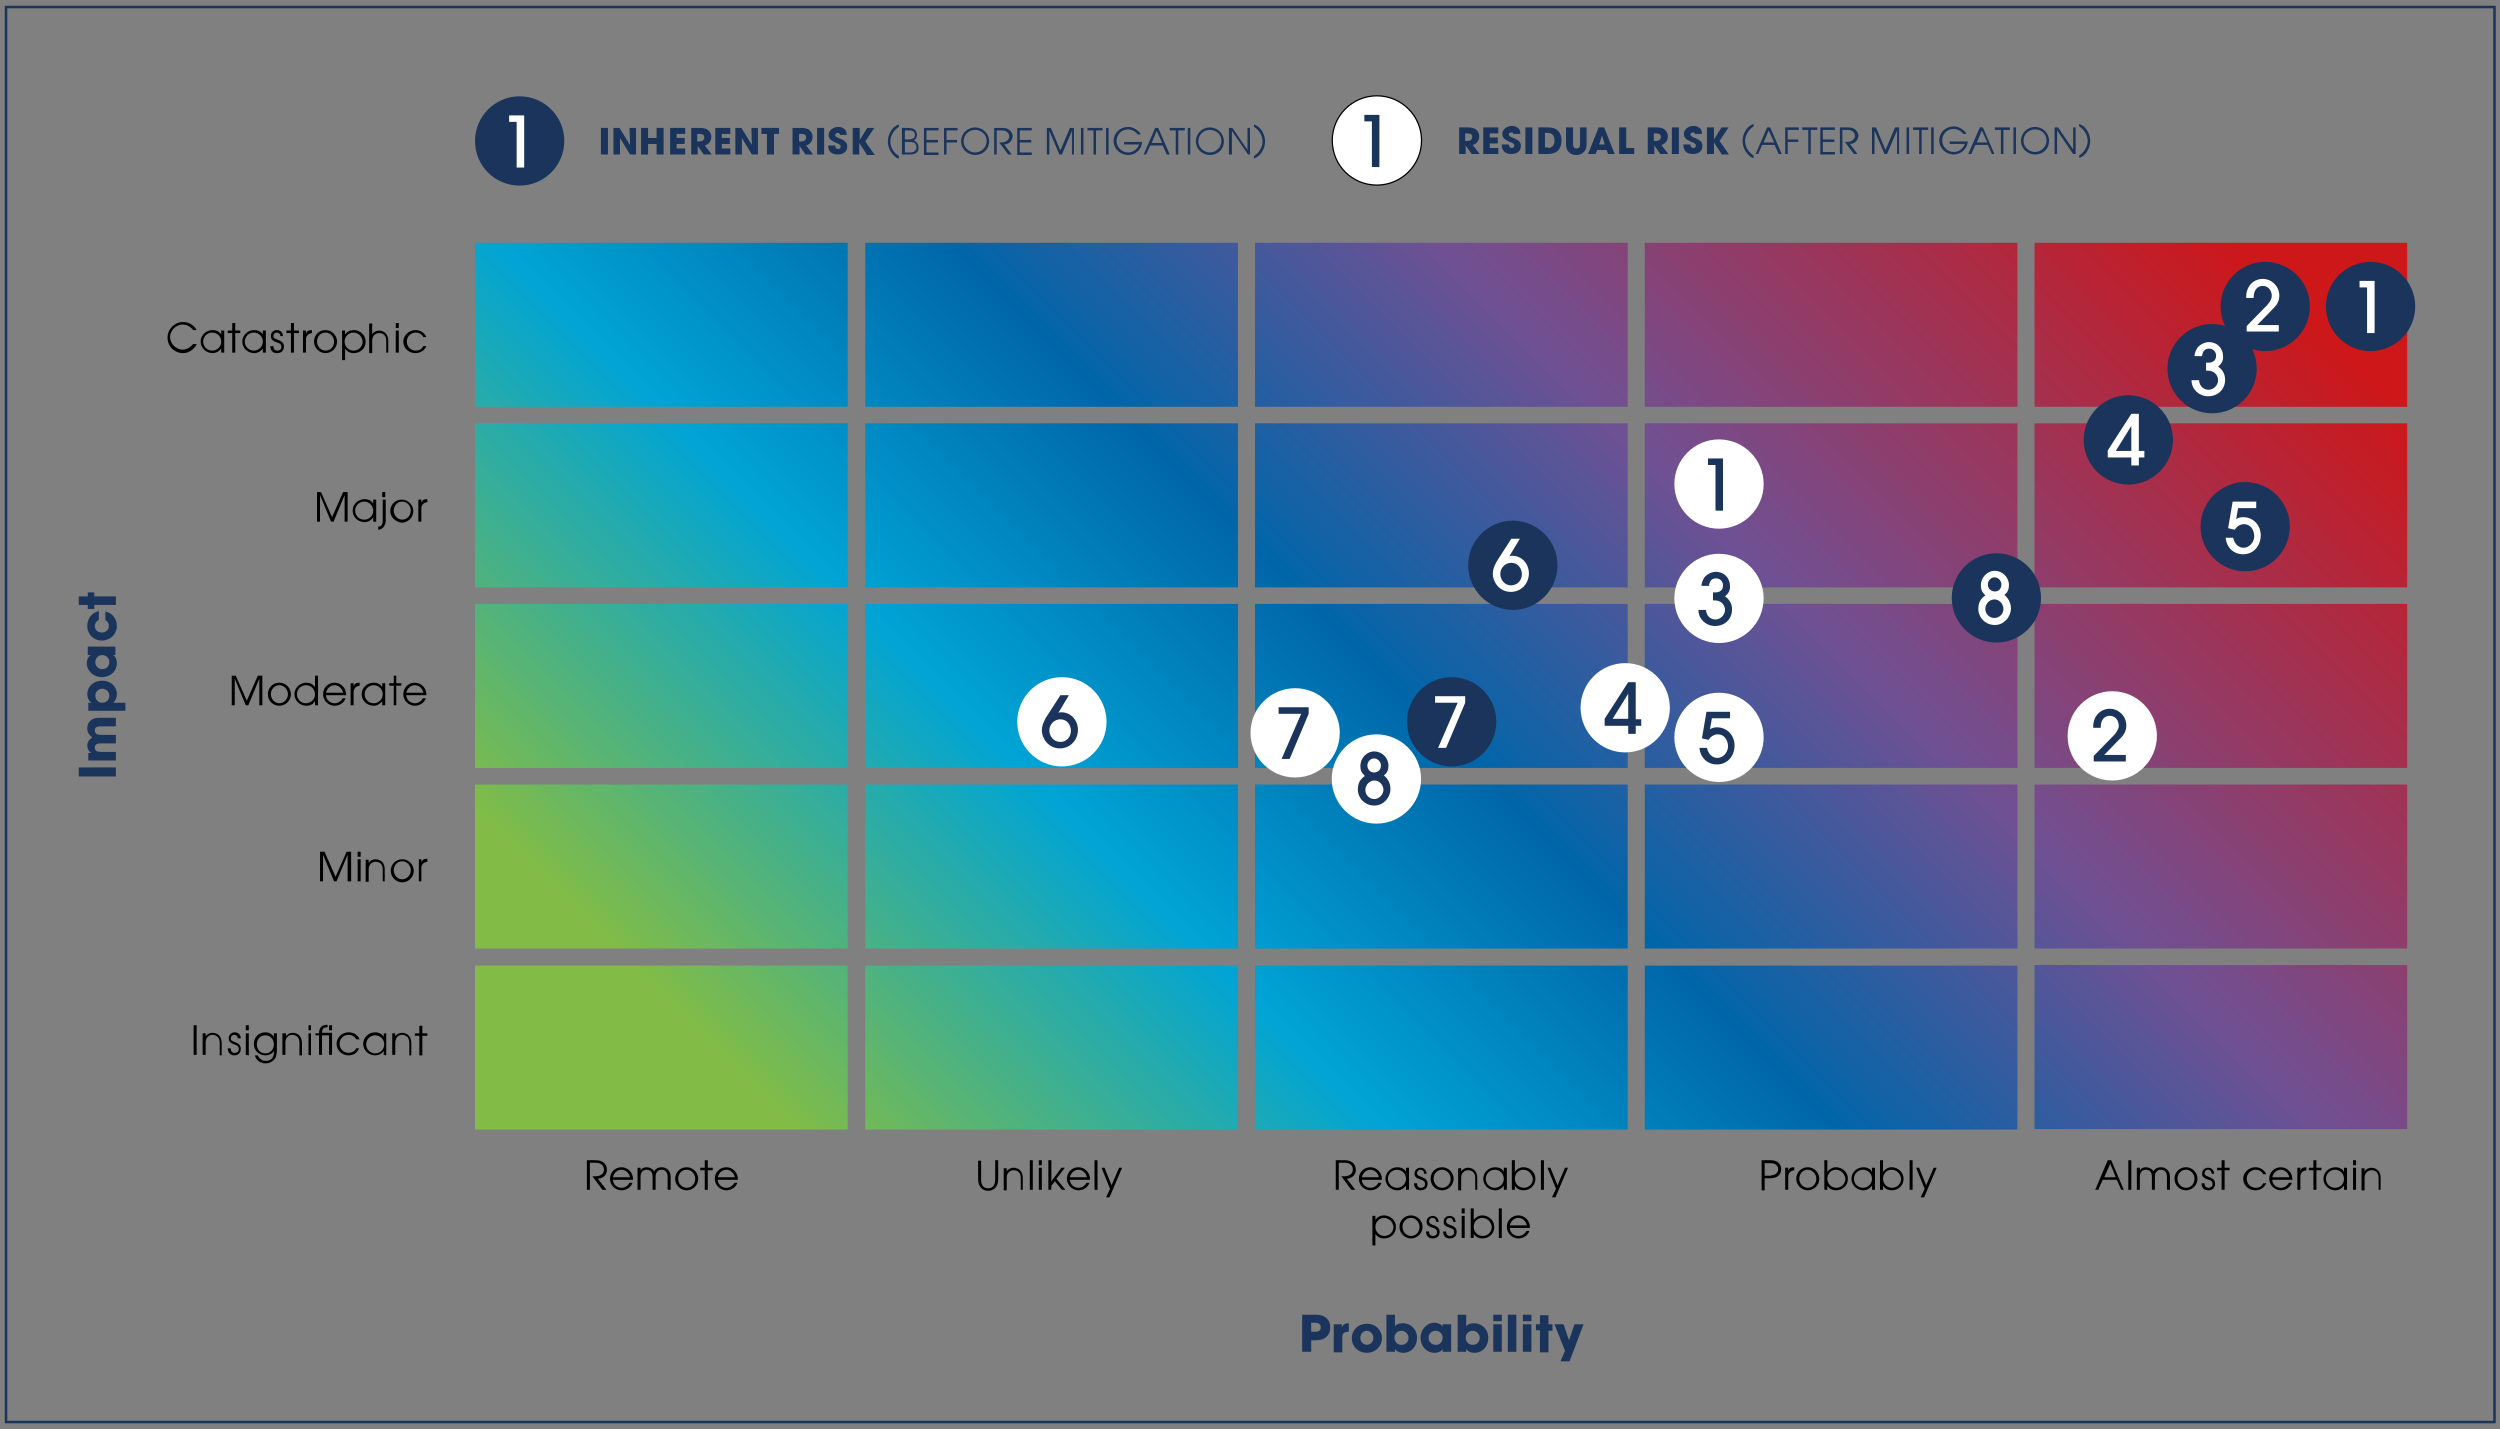 <?xml version="1.0" encoding="utf-8"?>
<!-- Generator: Adobe Illustrator 27.0.0, SVG Export Plug-In . SVG Version: 6.00 Build 0)  -->
<svg version="1.1" id="Layer_1" xmlns="http://www.w3.org/2000/svg" xmlns:xlink="http://www.w3.org/1999/xlink" x="0px" y="0px"
	 viewBox="0 0 498.4 284.9" style="enable-background:new 0 0 498.4 284.9;" xml:space="preserve">
<rect x="0" y="0" width="498.4" height="284.9" fill="#808080" stroke="none"/>
<style type="text/css">
	.st0{fill:none;stroke:#1A345B;stroke-width:0.5;}
	
		.st1{clip-path:url(#SVGID_00000142874888289329110330000006827784038856253069_);fill:url(#SVGID_00000128446790264963363740000015926543173730188684_);}
	.st2{enable-background:new    ;}
	.st3{fill:#1A345B;}
	.st4{clip-path:url(#SVGID_00000129188351696384231450000004657645297491547307_);fill:#FFFFFF;}
	.st5{clip-path:url(#SVGID_00000067922650798466884800000000845195813356378018_);fill:#FFFFFF;}
	.st6{clip-path:url(#SVGID_00000034800519093668366480000007744231420837140141_);fill:#FFFFFF;}
	.st7{clip-path:url(#SVGID_00000001639710978636352500000003836045472129558453_);fill:#FFFFFF;}
	.st8{clip-path:url(#SVGID_00000172438809916236123750000000265257879684252552_);fill:#FFFFFF;}
	.st9{clip-path:url(#SVGID_00000022530491352811719610000005272867669453996178_);fill:#FFFFFF;}
	.st10{clip-path:url(#SVGID_00000170240981947302329900000013820811407953819553_);fill:#FFFFFF;}
	.st11{clip-path:url(#SVGID_00000172400404368440013920000016780216968383800239_);fill:#FFFFFF;}
	.st12{clip-path:url(#SVGID_00000064325348165985744250000007808522851850086556_);fill:#1A345B;}
	.st13{fill:#FFFFFF;}
	.st14{clip-path:url(#SVGID_00000016073545241220781030000009436684559107888260_);fill:#1A345B;}
	.st15{clip-path:url(#SVGID_00000128485729504870417390000006901589953132770748_);fill:#1A345B;}
	.st16{clip-path:url(#SVGID_00000172401850774942287910000007058490592383763381_);fill:#1A345B;}
	.st17{clip-path:url(#SVGID_00000141419695549591575110000006478510664283260553_);fill:#1A345B;}
	.st18{clip-path:url(#SVGID_00000111885830079835215920000007066989202326291106_);fill:#1A345B;}
	.st19{clip-path:url(#SVGID_00000182528340566933627560000016489191164652591774_);fill:#1A345B;}
	.st20{clip-path:url(#SVGID_00000046310529993782255130000001477829905683067306_);fill:#1A345B;}
	.st21{clip-path:url(#SVGID_00000075150993702142176860000013800615447642595774_);fill:#FFFFFF;}
	.st22{clip-path:url(#SVGID_00000068640967978229051120000003400891759881147313_);fill:none;stroke:#000000;stroke-width:0.25;}
	.st23{clip-path:url(#SVGID_00000132065568675649569790000014592883793130790810_);fill:#1A345B;}
</style>
<rect x="1.2" y="1.4" class="st0" width="496.1" height="282.1"/>
<g>
	<g>
		<defs>
			<path id="SVGID_1_" d="M94.7,81.1H169V48.4H94.7V81.1z M94.7,117.1H169V84.4H94.7V117.1z M94.7,153.1H169v-32.7H94.7V153.1z
				 M94.7,189.1H169v-32.7H94.7V189.1z M94.7,225.2H169v-32.7H94.7V225.2z M172.5,81.1h74.3V48.4h-74.3V81.1z M172.5,117.1h74.3
				V84.4h-74.3V117.1z M172.5,153.1h74.3v-32.7h-74.3V153.1z M172.5,189.1h74.3v-32.7h-74.3V189.1z M172.5,225.2h74.3v-32.7h-74.3
				V225.2z M250.2,81.1h74.3V48.4h-74.3V81.1z M250.2,117.1h74.3V84.4h-74.3V117.1z M250.2,153.1h74.3v-32.7h-74.3V153.1z
				 M250.2,189.1h74.3v-32.7h-74.3V189.1z M250.2,225.2h74.3v-32.7h-74.3V225.2z M327.9,81.1h74.3V48.4h-74.3L327.9,81.1L327.9,81.1
				z M327.9,117.1h74.3V84.4h-74.3L327.9,117.1L327.9,117.1z M327.9,153.1h74.3v-32.7h-74.3L327.9,153.1L327.9,153.1z M327.9,189.1
				h74.3v-32.7h-74.3L327.9,189.1L327.9,189.1z M327.9,225.2h74.3v-32.7h-74.3L327.9,225.2L327.9,225.2z M405.6,81.1h74.3V48.4
				h-74.3L405.6,81.1L405.6,81.1z M405.6,117.1h74.3V84.4h-74.3L405.6,117.1L405.6,117.1z M405.6,153.1h74.3v-32.7h-74.3
				L405.6,153.1L405.6,153.1z M405.6,189.1h74.3v-32.7h-74.3L405.6,189.1L405.6,189.1z M479.9,192.4h-74.3v32.7h74.3L479.9,192.4
				L479.9,192.4z"/>
		</defs>
		<clipPath id="SVGID_00000044873869265285634350000000435315672957298877_">
			<use xlink:href="#SVGID_1_"  style="overflow:visible;"/>
		</clipPath>
		
			<linearGradient id="SVGID_00000003076463952124579390000016885872110489653174_" gradientUnits="userSpaceOnUse" x1="-395.654" y1="195.309" x2="-394.654" y2="195.309" gradientTransform="matrix(281.041 -281.041 281.041 281.041 56452.086 -165807.688)">
			<stop  offset="0" style="stop-color:#82BC46"/>
			<stop  offset="0.118" style="stop-color:#82BC46"/>
			<stop  offset="0.327" style="stop-color:#00A4D5"/>
			<stop  offset="0.485" style="stop-color:#0066A9"/>
			<stop  offset="0.657" style="stop-color:#705093"/>
			<stop  offset="0.936" style="stop-color:#CD1719"/>
			<stop  offset="1" style="stop-color:#CD1719"/>
		</linearGradient>
		
			<polygon style="clip-path:url(#SVGID_00000044873869265285634350000000435315672957298877_);fill:url(#SVGID_00000003076463952124579390000016885872110489653174_);" points="
			6.3,136.8 287.3,-144.2 568.3,136.8 287.3,417.7 		"/>
	</g>
</g>
<g class="st2">
	<path class="st3" d="M23.1,154.8h-7.4V153h7.4V154.8z"/>
	<path class="st3" d="M23.1,144.8h-3c-0.9,0-1.2,0.3-1.2,0.8c0,0.6,0.4,0.9,1.1,0.9h3.1v1.7h-3.1c-0.7,0-1.1,0.3-1.1,0.8
		c0,0.7,0.4,0.9,1.2,0.9h3v1.7h-5.5v-1.5h0.6v0c-0.5-0.3-0.8-0.8-0.8-1.5c0-0.7,0.4-1.2,1-1.6c-0.6-0.4-1-1-1-1.8
		c0-1.2,0.8-2.1,2.3-2.1h3.4V144.8z"/>
</g>
<g class="st2">
	<path class="st3" d="M25,141.7h-7.4v-1.6h0.6v0c-0.5-0.4-0.8-1-0.8-1.7c0-1.6,1.3-2.7,3-2.7c1.6,0,2.9,1.1,2.9,2.7
		c0,0.6-0.2,1.2-0.7,1.7H25V141.7z M20.4,137.3c-0.8,0-1.4,0.6-1.4,1.4c0,0.8,0.6,1.4,1.4,1.4c0.8,0,1.4-0.6,1.4-1.4
		S21.1,137.3,20.4,137.3z"/>
	<path class="st3" d="M23.1,130.6h-0.6v0c0.5,0.2,0.8,0.9,0.8,1.6c0,1.6-1.3,2.8-3,2.8c-1.6,0-3-1.2-3-2.8c0-0.7,0.3-1.3,0.8-1.6v0
		h-0.6v-1.7h5.5V130.6z M20.4,130.6c-0.8,0-1.4,0.6-1.4,1.4c0,0.8,0.6,1.4,1.4,1.4c0.8,0,1.4-0.6,1.4-1.4
		C21.8,131.2,21.2,130.6,20.4,130.6z"/>
</g>
<g class="st2">
	<path class="st3" d="M19.7,123.6c-0.5,0.2-0.8,0.7-0.8,1.2c0,0.8,0.6,1.3,1.4,1.3c0.8,0,1.4-0.5,1.4-1.3c0-0.6-0.3-0.9-0.7-1.2
		v-1.7c1.4,0.3,2.3,1.5,2.3,2.9c0,1.6-1.3,2.9-3,2.9c-1.7,0-2.9-1.3-2.9-2.9c0-1.5,0.9-2.6,2.3-3V123.6z"/>
</g>
<g class="st2">
	<path class="st3" d="M23.1,120.6h-4.3v0.8h-1.3v-0.8h-1.8v-1.7h1.8v-0.8h1.3v0.8h4.3V120.6z"/>
</g>
<g class="st2">
	<path d="M39.2,68.7c-0.6,1-1.6,1.7-2.7,1.7c-1.7,0-3.1-1.3-3.1-3.1c0-1.7,1.4-3.1,3.1-3.1c1.1,0,2.2,0.6,2.7,1.6h-0.7
		c-0.5-0.7-1.3-1.1-2.1-1.1c-1.3,0-2.5,1.2-2.5,2.5c0,1.3,1.2,2.5,2.5,2.5c0.8,0,1.5-0.4,2.1-1.1H39.2z"/>
</g>
<g class="st2">
	<path d="M44.1,70.3v-0.8h0c-0.4,0.5-1,0.9-1.7,0.9c-1.3,0-2.4-1-2.4-2.3c0-1.3,1.1-2.3,2.4-2.3c0.7,0,1.4,0.3,1.7,0.9h0v-0.8h0.6
		v4.4H44.1z M44.1,68.1c0-1-0.8-1.8-1.8-1.8c-1,0-1.8,0.8-1.8,1.8c0,1,0.8,1.8,1.8,1.8C43.3,69.9,44.1,69.1,44.1,68.1z"/>
</g>
<g class="st2">
	<path d="M46.3,70.3v-3.9h-0.9v-0.5h0.9v-1.5h0.6v1.5h1v0.5h-1v3.9H46.3z"/>
</g>
<g class="st2">
	<path d="M52.4,70.3v-0.8h0c-0.4,0.5-1,0.9-1.7,0.9c-1.3,0-2.4-1-2.4-2.3c0-1.3,1.1-2.3,2.4-2.3c0.7,0,1.4,0.3,1.7,0.9h0v-0.8h0.6
		v4.4H52.4z M52.4,68.1c0-1-0.8-1.8-1.8-1.8c-1,0-1.8,0.8-1.8,1.8c0,1,0.8,1.8,1.8,1.8C51.6,69.9,52.4,69.1,52.4,68.1z"/>
</g>
<g class="st2">
	<path d="M55.9,67c0-0.4-0.3-0.7-0.7-0.7c-0.4,0-0.7,0.3-0.7,0.7c0,0.3,0.2,0.5,0.8,0.7c1.1,0.4,1.3,0.8,1.3,1.4
		c0,0.8-0.5,1.3-1.4,1.3c-0.8,0-1.3-0.5-1.3-1.4v0h0.6c0,0.6,0.3,0.9,0.8,0.9c0.5,0,0.8-0.3,0.8-0.8c0-0.4-0.3-0.7-0.8-0.8
		C54.5,68,54,67.8,54,67c0-0.7,0.5-1.2,1.2-1.2c0.7,0,1.2,0.5,1.2,1.2H55.9z"/>
</g>
<g class="st2">
	<path d="M58,70.3v-3.9h-0.9v-0.5H58v-1.5h0.6v1.5h1v0.5h-1v3.9H58z"/>
</g>
<g class="st2">
	<path d="M60.4,70.3v-4.4h0.6v0.6h0c0.2-0.5,0.5-0.7,1.2-0.7v0.6h0c-0.8,0.1-1.2,0.6-1.2,1.3v2.6H60.4z"/>
</g>
<g class="st2">
	<path d="M62.6,68.1c0-1.3,1-2.3,2.3-2.3c1.3,0,2.3,1.1,2.3,2.3c0,1.3-1.1,2.3-2.3,2.3C63.6,70.4,62.6,69.3,62.6,68.1z M66.6,68.1
		c0-1-0.8-1.8-1.7-1.8c-1,0-1.7,0.8-1.7,1.8c0,1,0.8,1.8,1.7,1.8C65.9,69.9,66.6,69.1,66.6,68.1z"/>
</g>
<g class="st2">
	<path d="M68.2,71.8v-5.9h0.6v0.8h0c0.4-0.6,1-0.9,1.7-0.9c1.3,0,2.4,1,2.4,2.3c0,1.3-1,2.3-2.4,2.3c-0.7,0-1.3-0.3-1.7-0.9h0v2.3
		H68.2z M70.4,66.3c-0.9,0-1.7,0.8-1.7,1.8c0,1,0.8,1.8,1.8,1.8c1,0,1.8-0.8,1.8-1.8C72.2,67.1,71.5,66.3,70.4,66.3z"/>
</g>
<g class="st2">
	<path d="M77,70.3v-2.4c0-1-0.6-1.5-1.4-1.5c-0.8,0-1.4,0.6-1.4,1.5v2.5h-0.6v-5.9h0.6v2.1h0c0.3-0.4,0.8-0.7,1.3-0.7
		c1.2,0,1.9,0.8,1.9,2v2.4H77z"/>
</g>
<g class="st2">
	<path d="M78.9,65.4v-1h0.6v1H78.9z M78.9,70.3v-4.4h0.6v4.4H78.9z"/>
</g>
<g class="st2">
	<path d="M85,69c-0.4,0.9-1.2,1.4-2.2,1.4c-1.3,0-2.4-1-2.4-2.3c0-1.2,1.1-2.3,2.4-2.3c1,0,1.8,0.5,2.2,1.4h-0.6
		c-0.3-0.6-0.9-0.9-1.5-0.9c-1,0-1.8,0.8-1.8,1.8c0,1,0.8,1.8,1.8,1.8c0.7,0,1.2-0.3,1.5-0.9H85z"/>
</g>
<g class="st2">
	<path d="M68.7,104v-5.3h0l-2.2,5.3h-0.5l-2.2-5.3h0v5.3h-0.6v-5.9H64l2.2,5l2.2-5h0.9v5.9H68.7z"/>
</g>
<g class="st2">
	<path d="M74.4,104v-0.8h0c-0.4,0.5-1,0.9-1.7,0.9c-1.3,0-2.4-1-2.4-2.3c0-1.3,1.1-2.3,2.4-2.3c0.7,0,1.4,0.3,1.7,0.9h0v-0.8H75v4.4
		H74.4z M74.4,101.8c0-1-0.8-1.8-1.8-1.8c-1,0-1.8,0.8-1.8,1.8c0,1,0.8,1.8,1.8,1.8C73.7,103.6,74.4,102.8,74.4,101.8z"/>
</g>
<g class="st2">
	<path d="M75.4,105.6V105h0c0.4,0,0.9-0.2,0.9-1.2v-4.2h0.6v4.3C76.8,105.1,76,105.6,75.4,105.6L75.4,105.6z M76.2,99.1v-1h0.6v1
		H76.2z"/>
</g>
<g class="st2">
	<path d="M77.8,101.9c0-1.3,1-2.3,2.3-2.3c1.3,0,2.3,1.1,2.3,2.3c0,1.3-1.1,2.3-2.3,2.3C78.9,104.1,77.8,103.1,77.8,101.9z
		 M81.9,101.8c0-1-0.8-1.8-1.7-1.8c-1,0-1.7,0.8-1.7,1.8c0,1,0.8,1.8,1.7,1.8C81.1,103.6,81.9,102.8,81.9,101.8z"/>
</g>
<g class="st2">
	<path d="M83.4,104v-4.4H84v0.6h0c0.2-0.5,0.5-0.7,1.2-0.7v0.6h0c-0.8,0.1-1.2,0.6-1.2,1.3v2.6H83.4z"/>
</g>
<g class="st2">
	<path d="M51.7,140.6v-5.3h0l-2.2,5.3h-0.5l-2.2-5.3h0v5.3h-0.6v-5.9H47l2.2,5l2.2-5h0.9v5.9H51.7z"/>
</g>
<g class="st2">
	<path d="M53.4,138.4c0-1.3,1-2.3,2.3-2.3c1.3,0,2.3,1.1,2.3,2.3c0,1.3-1.1,2.3-2.3,2.3C54.4,140.7,53.4,139.7,53.4,138.4z
		 M57.4,138.4c0-1-0.8-1.8-1.7-1.8c-1,0-1.7,0.8-1.7,1.8c0,1,0.8,1.8,1.7,1.8C56.6,140.2,57.4,139.4,57.4,138.4z"/>
</g>
<g class="st2">
	<path d="M62.8,140.6v-0.8h0c-0.4,0.6-1,0.9-1.7,0.9c-1.3,0-2.4-1-2.4-2.3c0-1.3,1.1-2.3,2.4-2.3c0.7,0,1.3,0.3,1.7,0.9h0v-2.3h0.6
		v5.9H62.8z M62.8,138.4c0-1-0.8-1.8-1.8-1.8c-1,0-1.8,0.8-1.8,1.8c0,1,0.8,1.8,1.8,1.8C62,140.2,62.8,139.4,62.8,138.4z"/>
</g>
<g class="st2">
	<path d="M65,138.6c0,0.9,0.8,1.6,1.7,1.6c0.7,0,1.3-0.4,1.6-1h0.6c-0.3,0.9-1.2,1.5-2.2,1.5c-1.2,0-2.3-1-2.3-2.3
		c0-1.3,1-2.3,2.3-2.3c1.3,0,2.3,1.1,2.3,2.3c0,0.1,0,0.1,0,0.2H65z M68.4,138.1c-0.2-0.9-0.9-1.5-1.7-1.5c-0.8,0-1.5,0.6-1.7,1.5
		H68.4z"/>
</g>
<g class="st2">
	<path d="M69.9,140.6v-4.4h0.6v0.6h0c0.2-0.5,0.5-0.7,1.2-0.7v0.6h0c-0.8,0.1-1.2,0.6-1.2,1.3v2.6H69.9z"/>
</g>
<g class="st2">
	<path d="M76.2,140.6v-0.8h0c-0.4,0.5-1,0.9-1.7,0.9c-1.3,0-2.4-1-2.4-2.3c0-1.3,1.1-2.3,2.4-2.3c0.7,0,1.4,0.3,1.7,0.9h0v-0.8h0.6
		v4.4H76.2z M76.3,138.4c0-1-0.8-1.8-1.8-1.8c-1,0-1.8,0.8-1.8,1.8c0,1,0.8,1.8,1.8,1.8C75.5,140.2,76.3,139.4,76.3,138.4z"/>
</g>
<g class="st2">
	<path d="M78.5,140.6v-3.9h-0.9v-0.5h0.9v-1.5H79v1.5h1v0.5h-1v3.9H78.5z"/>
</g>
<g class="st2">
	<path d="M81,138.6c0,0.9,0.8,1.6,1.7,1.6c0.7,0,1.3-0.4,1.6-1h0.6c-0.3,0.9-1.2,1.5-2.2,1.5c-1.2,0-2.3-1-2.3-2.3
		c0-1.3,1-2.3,2.3-2.3c1.3,0,2.3,1.1,2.3,2.3c0,0.1,0,0.1,0,0.2H81z M84.4,138.1c-0.2-0.9-0.9-1.5-1.7-1.5c-0.8,0-1.5,0.6-1.7,1.5
		H84.4z"/>
</g>
<g class="st2">
	<path d="M69.3,175.7v-5.3h0l-2.2,5.3h-0.5l-2.2-5.3h0v5.3h-0.6v-5.9h0.9l2.2,5l2.2-5h0.9v5.9H69.3z"/>
</g>
<g class="st2">
	<path d="M71.3,170.8v-1h0.6v1H71.3z M71.3,175.7v-4.4h0.6v4.4H71.3z"/>
</g>
<g class="st2">
	<path d="M76.3,175.7v-2.4c0-1-0.6-1.5-1.4-1.5c-0.8,0-1.4,0.6-1.4,1.5v2.5h-0.6v-4.4h0.6v0.6h0c0.3-0.4,0.8-0.7,1.3-0.7
		c1.2,0,1.9,0.8,1.9,2v2.4H76.3z"/>
</g>
<g class="st2">
	<path d="M77.9,173.6c0-1.3,1-2.3,2.3-2.3c1.3,0,2.3,1.1,2.3,2.3c0,1.3-1.1,2.3-2.3,2.3C78.9,175.9,77.9,174.8,77.9,173.6z
		 M81.9,173.5c0-1-0.8-1.8-1.7-1.8c-1,0-1.7,0.8-1.7,1.8c0,1,0.8,1.8,1.7,1.8C81.1,175.3,81.9,174.5,81.9,173.5z"/>
</g>
<g class="st2">
	<path d="M83.5,175.7v-4.4H84v0.6h0c0.2-0.5,0.5-0.7,1.2-0.7v0.6h0c-0.8,0.1-1.2,0.6-1.2,1.3v2.6H83.5z"/>
</g>
<path d="M38.6,210.3v-5.9h0.6v5.9H38.6z M43.8,210.3v-2.4c0-0.4-0.1-0.9-0.4-1.2c-0.3-0.2-0.6-0.4-1-0.4s-0.7,0.1-1,0.4
	c-0.3,0.3-0.4,0.8-0.4,1.2v2.4h-0.6V206H41v0.6l0,0c0.3-0.4,0.8-0.7,1.3-0.7c1.3,0,1.9,0.9,1.9,2.1v2.4h-0.4V210.3z M46.7,210.4
	c-0.8,0-1.3-0.6-1.3-1.4l0,0H46c0,0.5,0.2,0.9,0.8,0.9c0.5,0,0.8-0.3,0.8-0.8c0-1.2-2-0.6-2-2.1c0-0.7,0.5-1.2,1.2-1.2
	s1.2,0.5,1.2,1.2h-0.6c0-0.4-0.3-0.7-0.7-0.7S46,206.6,46,207c0,1,2,0.5,2,2.1C48,209.9,47.5,210.4,46.7,210.4z M49,205.4v-1h0.6v1
	H49z M49,210.3V206h0.6v4.4L49,210.3L49,210.3z M54.7,211.2c-0.4,0.5-1.1,0.8-1.7,0.8c-1.1,0-1.9-0.6-2.2-1.6h0.6
	c0.3,0.7,0.9,1.1,1.6,1.1c1,0,1.6-0.7,1.6-1.6v-0.4l0,0c-0.3,0.6-1,0.9-1.7,0.9c-1.3,0-2.3-1-2.3-2.3s1-2.3,2.3-2.3
	c0.7,0,1.3,0.3,1.7,0.9l0,0V206h0.6v3.7C55.1,210.2,55.1,210.8,54.7,211.2z M52.9,206.4c-1,0-1.7,0.8-1.7,1.8s0.7,1.8,1.7,1.8
	s1.7-0.8,1.7-1.8S53.9,206.4,52.9,206.4z M59.7,210.3v-2.4c0-0.4-0.1-0.9-0.4-1.2c-0.3-0.2-0.6-0.4-1-0.4s-0.7,0.1-1,0.4
	c-0.3,0.3-0.4,0.8-0.4,1.2v2.4h-0.6V206H57v0.6l0,0c0.3-0.4,0.8-0.7,1.3-0.7c1.3,0,1.9,0.9,1.9,2.1v2.4h-0.5V210.3z M61.5,205.4v-1
	H62v1H61.5z M61.5,210.3V206H62v4.4L61.5,210.3L61.5,210.3z M65.6,210.3v-3.9h-1.4v3.9h-0.6v-3.9h-0.7V206h0.7c0-0.2,0-0.4,0.1-0.7
	c0.2-0.8,0.9-1,1.6-1v0.5c-0.8,0-1.1,0.3-1.1,1.1l0,0h2v4.4H65.6z M65.6,205.4v-1h0.6v1H65.6z M69.5,210.4c-1.3,0-2.4-1-2.4-2.3
	s1.1-2.3,2.4-2.3c1,0,1.8,0.5,2.2,1.4H71c-0.3-0.6-0.9-0.9-1.5-0.9c-1,0-1.8,0.8-1.8,1.8s0.8,1.8,1.8,1.8c0.6,0,1.2-0.3,1.5-0.9h0.6
	C71.2,209.9,70.5,210.4,69.5,210.4z M76.5,210.3v-0.8l0,0c-0.4,0.6-1,0.9-1.7,0.9c-1.3,0-2.4-1-2.4-2.3s1.1-2.3,2.4-2.3
	c0.7,0,1.3,0.3,1.7,0.9l0,0V206H77v4.4L76.5,210.3L76.5,210.3z M74.8,206.4c-1,0-1.8,0.8-1.8,1.8s0.8,1.8,1.8,1.8s1.8-0.8,1.8-1.8
	S75.8,206.4,74.8,206.4z M81.6,210.3v-2.4c0-0.4-0.1-0.9-0.4-1.2c-0.3-0.2-0.6-0.4-1-0.4s-0.7,0.1-1,0.4c-0.3,0.3-0.4,0.8-0.4,1.2
	v2.4h-0.6V206h0.6v0.6l0,0c0.3-0.4,0.8-0.7,1.3-0.7c1.3,0,1.9,0.9,1.9,2.1v2.4h-0.4V210.3z M84.2,206.5v3.9h-0.6v-3.9h-0.9V206h0.9
	v-1.5h0.6v1.5h1v0.5H84.2z"/>
<g class="st2">
	<path d="M120.1,237.2l-2-2.7h0.6c1,0,1.7-0.5,1.7-1.3c0-0.6-0.3-1.4-1.7-1.4h-1.1v5.4h-0.6v-5.9h1.8c1.5,0,2.2,0.9,2.2,1.9
		c0,1-0.7,1.7-1.8,1.8l1.7,2.2H120.1z"/>
</g>
<g class="st2">
	<path d="M122.2,235.2c0,0.9,0.8,1.6,1.7,1.6c0.7,0,1.3-0.4,1.6-1h0.6c-0.3,0.9-1.2,1.5-2.2,1.5c-1.2,0-2.3-1-2.3-2.3
		c0-1.3,1-2.3,2.3-2.3c1.3,0,2.3,1.1,2.3,2.3c0,0.1,0,0.1,0,0.2H122.2z M125.6,234.7c-0.2-0.9-0.9-1.5-1.7-1.5
		c-0.8,0-1.5,0.6-1.7,1.5H125.6z"/>
</g>
<g class="st2">
	<path d="M133.1,237.2v-2.6c0-0.8-0.4-1.4-1.2-1.4c-0.8,0-1.2,0.6-1.2,1.4v2.6h-0.6v-2.6c0-0.9-0.4-1.4-1.2-1.4
		c-0.8,0-1.2,0.6-1.2,1.4v2.6h-0.6v-4.4h0.6v0.5c0.3-0.4,0.7-0.6,1.2-0.6c0.6,0,1.2,0.3,1.5,0.8c0.3-0.5,0.8-0.8,1.5-0.8
		c1.1,0,1.8,0.8,1.8,1.9v2.6H133.1z"/>
</g>
<g class="st2">
	<path d="M134.6,235c0-1.3,1-2.3,2.3-2.3c1.3,0,2.3,1.1,2.3,2.3c0,1.3-1.1,2.3-2.3,2.3C135.7,237.3,134.6,236.3,134.6,235z
		 M138.6,235c0-1-0.8-1.8-1.7-1.8c-1,0-1.7,0.8-1.7,1.8c0,1,0.8,1.8,1.7,1.8C137.9,236.8,138.6,236,138.6,235z"/>
</g>
<g class="st2">
	<path d="M140.5,237.2v-3.9h-0.9v-0.5h0.9v-1.5h0.6v1.5h1v0.5h-1v3.9H140.5z"/>
</g>
<g class="st2">
	<path d="M143.1,235.2c0,0.9,0.8,1.6,1.7,1.6c0.7,0,1.3-0.4,1.6-1h0.6c-0.3,0.9-1.2,1.5-2.2,1.5c-1.2,0-2.3-1-2.3-2.3
		c0-1.3,1-2.3,2.3-2.3c1.3,0,2.3,1.1,2.3,2.3c0,0.1,0,0.1,0,0.2H143.1z M146.5,234.7c-0.2-0.9-0.9-1.5-1.7-1.5
		c-0.8,0-1.5,0.6-1.7,1.5H146.5z"/>
</g>
<g class="st2">
	<path d="M198.4,231.3h0.6v3.8c0,1.5-0.9,2.3-2,2.3c-1.1,0-2-0.8-2-2.3v-3.7h0.6v3.8c0,1.2,0.6,1.7,1.4,1.7c0.7,0,1.4-0.4,1.4-1.7
		V231.3z"/>
</g>
<g class="st2">
	<path d="M203.5,237.2v-2.4c0-1-0.6-1.5-1.4-1.5c-0.8,0-1.4,0.6-1.4,1.5v2.5h-0.6v-4.4h0.6v0.6h0c0.3-0.4,0.8-0.7,1.3-0.7
		c1.2,0,1.9,0.8,1.9,2v2.4H203.5z"/>
</g>
<g class="st2">
	<path d="M205.3,237.2v-5.9h0.6v5.9H205.3z"/>
</g>
<g class="st2">
	<path d="M207.1,232.3v-1h0.6v1H207.1z M207.1,237.2v-4.4h0.6v4.4H207.1z"/>
</g>
<g class="st2">
	<path d="M211.7,237.2l-1.4-1.7l-0.7,0.9v0.8H209v-5.9h0.6v4.2h0l2-2.7h0.7l-1.7,2.2l1.8,2.2H211.7z"/>
</g>
<g class="st2">
	<path d="M213.3,235.2c0,0.9,0.8,1.6,1.7,1.6c0.7,0,1.3-0.4,1.6-1h0.6c-0.3,0.9-1.2,1.5-2.2,1.5c-1.2,0-2.3-1-2.3-2.3
		c0-1.3,1-2.3,2.3-2.3c1.3,0,2.3,1.1,2.3,2.3c0,0.1,0,0.1,0,0.2H213.3z M216.7,234.7c-0.2-0.9-0.9-1.5-1.7-1.5
		c-0.8,0-1.5,0.6-1.7,1.5H216.7z"/>
</g>
<g class="st2">
	<path d="M218.2,237.2v-5.9h0.6v5.9H218.2z"/>
</g>
<g class="st2">
	<path d="M220.5,238.7l0.8-1.7l-1.7-4.2h0.6l1.4,3.5l1.5-3.5h0.6l-2.5,5.9H220.5z"/>
</g>
<g class="st2">
	<path d="M269.4,237.2l-2-2.7h0.6c1,0,1.7-0.5,1.7-1.3c0-0.6-0.3-1.4-1.7-1.4h-1.1v5.4h-0.6v-5.9h1.8c1.5,0,2.2,0.9,2.2,1.9
		c0,1-0.7,1.7-1.8,1.8l1.7,2.2H269.4z"/>
</g>
<g class="st2">
	<path d="M271.5,235.2c0,0.9,0.8,1.6,1.7,1.6c0.7,0,1.3-0.4,1.6-1h0.6c-0.3,0.9-1.2,1.5-2.2,1.5c-1.2,0-2.3-1-2.3-2.3
		c0-1.3,1-2.3,2.3-2.3c1.3,0,2.3,1.1,2.3,2.3c0,0.1,0,0.1,0,0.2H271.5z M274.9,234.7c-0.2-0.9-0.9-1.5-1.7-1.5
		c-0.8,0-1.5,0.6-1.7,1.5H274.9z"/>
</g>
<g class="st2">
	<path d="M280.3,237.2v-0.8h0c-0.4,0.5-1,0.9-1.7,0.9c-1.3,0-2.4-1-2.4-2.3c0-1.3,1.1-2.3,2.4-2.3c0.7,0,1.4,0.3,1.7,0.9h0v-0.8h0.6
		v4.4H280.3z M280.3,235c0-1-0.8-1.8-1.8-1.8c-1,0-1.8,0.8-1.8,1.8c0,1,0.8,1.8,1.8,1.8C279.5,236.8,280.3,236,280.3,235z"/>
</g>
<g class="st2">
	<path d="M283.9,233.9c0-0.4-0.3-0.7-0.7-0.7c-0.4,0-0.7,0.3-0.7,0.7c0,0.3,0.2,0.5,0.8,0.7c1.1,0.4,1.3,0.8,1.3,1.4
		c0,0.8-0.5,1.3-1.4,1.3c-0.8,0-1.3-0.5-1.3-1.4v0h0.6c0,0.6,0.3,0.9,0.8,0.9c0.5,0,0.8-0.3,0.8-0.8c0-0.4-0.3-0.7-0.8-0.8
		c-0.8-0.3-1.3-0.5-1.3-1.2c0-0.7,0.5-1.2,1.2-1.2c0.7,0,1.2,0.5,1.2,1.2H283.9z"/>
</g>
<g class="st2">
	<path d="M285.2,235c0-1.3,1-2.3,2.3-2.3c1.3,0,2.3,1.1,2.3,2.3c0,1.3-1.1,2.3-2.3,2.3C286.2,237.3,285.2,236.3,285.2,235z
		 M289.2,235c0-1-0.8-1.8-1.7-1.8c-1,0-1.7,0.8-1.7,1.8c0,1,0.8,1.8,1.7,1.8C288.5,236.8,289.2,236,289.2,235z"/>
</g>
<g class="st2">
	<path d="M294.1,237.2v-2.4c0-1-0.6-1.5-1.4-1.5c-0.8,0-1.4,0.6-1.4,1.5v2.5h-0.6v-4.4h0.6v0.6h0c0.3-0.4,0.8-0.7,1.3-0.7
		c1.2,0,1.9,0.8,1.9,2v2.4H294.1z"/>
</g>
<g class="st2">
	<path d="M299.8,237.2v-0.8h0c-0.4,0.5-1,0.9-1.7,0.9c-1.3,0-2.4-1-2.4-2.3c0-1.3,1.1-2.3,2.4-2.3c0.7,0,1.4,0.3,1.7,0.9h0v-0.8h0.6
		v4.4H299.8z M299.8,235c0-1-0.8-1.8-1.8-1.8c-1,0-1.8,0.8-1.8,1.8c0,1,0.8,1.8,1.8,1.8C299,236.8,299.8,236,299.8,235z"/>
	<path d="M301.4,237.2v-5.9h0.6v2.3h0c0.4-0.5,1-0.9,1.7-0.9c1.3,0,2.4,1,2.4,2.3c0,1.3-1,2.3-2.4,2.3c-0.7,0-1.3-0.3-1.7-0.9h0v0.8
		H301.4z M303.7,233.2c-1,0-1.7,0.8-1.7,1.8c0,1,0.8,1.8,1.8,1.8c1,0,1.8-0.8,1.8-1.8C305.4,234,304.7,233.2,303.7,233.2z"/>
</g>
<g class="st2">
	<path d="M307.2,237.2v-5.9h0.6v5.9H307.2z"/>
</g>
<g class="st2">
	<path d="M309.4,238.7l0.8-1.7l-1.7-4.2h0.6l1.4,3.5l1.5-3.5h0.6l-2.5,5.9H309.4z"/>
</g>
<g class="st2">
	<path d="M273.6,248.3v-5.9h0.6v0.8h0c0.4-0.6,1-0.9,1.7-0.9c1.3,0,2.4,1,2.4,2.3c0,1.3-1,2.3-2.4,2.3c-0.7,0-1.3-0.3-1.7-0.9h0v2.3
		H273.6z M275.9,242.8c-0.9,0-1.7,0.8-1.7,1.8c0,1,0.8,1.8,1.8,1.8c1,0,1.8-0.8,1.8-1.8C277.7,243.6,276.9,242.8,275.9,242.8z"/>
</g>
<g class="st2">
	<path d="M279,244.6c0-1.3,1-2.3,2.3-2.3c1.3,0,2.3,1.1,2.3,2.3c0,1.3-1.1,2.3-2.3,2.3C280.1,246.9,279,245.9,279,244.6z M283,244.6
		c0-1-0.8-1.8-1.7-1.8c-1,0-1.7,0.8-1.7,1.8c0,1,0.8,1.8,1.7,1.8C282.3,246.4,283,245.6,283,244.6z"/>
</g>
<g class="st2">
	<path d="M286.3,243.5c0-0.4-0.3-0.7-0.7-0.7c-0.4,0-0.7,0.3-0.7,0.7c0,0.3,0.2,0.5,0.8,0.7c1.1,0.4,1.3,0.8,1.3,1.4
		c0,0.8-0.5,1.3-1.4,1.3c-0.8,0-1.3-0.5-1.3-1.4v0h0.6c0,0.6,0.3,0.9,0.8,0.9c0.5,0,0.8-0.3,0.8-0.8c0-0.4-0.3-0.7-0.8-0.8
		c-0.8-0.3-1.3-0.5-1.3-1.2c0-0.7,0.5-1.2,1.2-1.2c0.7,0,1.2,0.5,1.2,1.2H286.3z"/>
</g>
<g class="st2">
	<path d="M289.7,243.5c0-0.4-0.3-0.7-0.7-0.7c-0.4,0-0.7,0.3-0.7,0.7c0,0.3,0.2,0.5,0.8,0.7c1.1,0.4,1.3,0.8,1.3,1.4
		c0,0.8-0.5,1.3-1.4,1.3c-0.8,0-1.3-0.5-1.3-1.4v0h0.6c0,0.6,0.3,0.9,0.8,0.9c0.5,0,0.8-0.3,0.8-0.8c0-0.4-0.3-0.7-0.8-0.8
		c-0.8-0.3-1.3-0.5-1.3-1.2c0-0.7,0.5-1.2,1.2-1.2c0.7,0,1.2,0.5,1.2,1.2H289.7z"/>
</g>
<g class="st2">
	<path d="M291.4,241.9v-1h0.6v1H291.4z M291.4,246.8v-4.4h0.6v4.4H291.4z"/>
</g>
<g class="st2">
	<path d="M293.2,246.8v-5.9h0.6v2.3h0c0.4-0.5,1-0.9,1.7-0.9c1.3,0,2.4,1,2.4,2.3c0,1.3-1,2.3-2.4,2.3c-0.7,0-1.3-0.3-1.7-0.9h0v0.8
		H293.2z M295.5,242.8c-1,0-1.7,0.8-1.7,1.8c0,1,0.8,1.8,1.8,1.8c1,0,1.8-0.8,1.8-1.8C297.3,243.6,296.5,242.8,295.5,242.8z"/>
</g>
<g class="st2">
	<path d="M298.8,246.8v-5.9h0.6v5.9H298.8z"/>
</g>
<g class="st2">
	<path d="M301,244.8c0,0.9,0.8,1.6,1.7,1.6c0.7,0,1.3-0.4,1.6-1h0.6c-0.3,0.9-1.2,1.5-2.2,1.5c-1.2,0-2.3-1-2.3-2.3
		c0-1.3,1-2.3,2.3-2.3c1.3,0,2.3,1.1,2.3,2.3c0,0.1,0,0.1,0,0.2H301z M304.4,244.3c-0.2-0.9-0.9-1.5-1.7-1.5c-0.8,0-1.5,0.6-1.7,1.5
		H304.4z"/>
</g>
<g class="st2">
	<path d="M351.2,237.2v-5.9h1.8c1.6,0,2.1,1,2.1,1.8c0,0.8-0.5,1.8-2.1,1.8h-1.2v2.4H351.2z M353.1,234.3c0.8,0,1.4-0.5,1.4-1.2
		c0-0.6-0.4-1.2-1.5-1.2h-1.2v2.5H353.1z"/>
</g>
<g class="st2">
	<path d="M355.9,237.2v-4.4h0.6v0.6h0c0.2-0.5,0.5-0.7,1.2-0.7v0.6h0c-0.8,0.1-1.2,0.6-1.2,1.3v2.6H355.9z"/>
</g>
<g class="st2">
	<path d="M358.1,235c0-1.3,1-2.3,2.3-2.3c1.3,0,2.3,1.1,2.3,2.3c0,1.3-1.1,2.3-2.3,2.3C359.2,237.3,358.1,236.3,358.1,235z
		 M362.1,235c0-1-0.8-1.8-1.7-1.8c-1,0-1.7,0.8-1.7,1.8c0,1,0.8,1.8,1.7,1.8C361.4,236.8,362.1,236,362.1,235z"/>
</g>
<g class="st2">
	<path d="M363.7,237.2v-5.9h0.6v2.3h0c0.4-0.5,1-0.9,1.7-0.9c1.3,0,2.4,1,2.4,2.3c0,1.3-1,2.3-2.4,2.3c-0.7,0-1.3-0.3-1.7-0.9h0v0.8
		H363.7z M366,233.2c-1,0-1.7,0.8-1.7,1.8c0,1,0.8,1.8,1.8,1.8c1,0,1.8-0.8,1.8-1.8C367.8,234,367,233.2,366,233.2z"/>
</g>
<g class="st2">
	<path d="M373.2,237.2v-0.8h0c-0.4,0.5-1,0.9-1.7,0.9c-1.3,0-2.4-1-2.4-2.3c0-1.3,1.1-2.3,2.4-2.3c0.7,0,1.4,0.3,1.7,0.9h0v-0.8h0.6
		v4.4H373.2z M373.2,235c0-1-0.8-1.8-1.8-1.8c-1,0-1.8,0.8-1.8,1.8c0,1,0.8,1.8,1.8,1.8C372.4,236.8,373.2,236,373.2,235z"/>
	<path d="M374.8,237.2v-5.9h0.6v2.3h0c0.4-0.5,1-0.9,1.7-0.9c1.3,0,2.4,1,2.4,2.3c0,1.3-1,2.3-2.4,2.3c-0.7,0-1.3-0.3-1.7-0.9h0v0.8
		H374.8z M377.1,233.2c-1,0-1.7,0.8-1.7,1.8c0,1,0.8,1.8,1.8,1.8c1,0,1.8-0.8,1.8-1.8C378.9,234,378.1,233.2,377.1,233.2z"/>
</g>
<g class="st2">
	<path d="M380.7,237.2v-5.9h0.6v5.9H380.7z"/>
</g>
<g class="st2">
	<path d="M382.9,238.7l0.8-1.7l-1.7-4.2h0.6l1.4,3.5l1.5-3.5h0.6l-2.5,5.9H382.9z"/>
</g>
<g class="st2">
	<path d="M422.9,237.2l-0.9-2h-2.8l-0.9,2h-0.6l2.5-5.9h0.7l2.5,5.9H422.9z M420.7,232l-1.2,2.7h2.3L420.7,232z"/>
</g>
<g class="st2">
	<path d="M424.3,237.2v-5.9h0.6v5.9H424.3z"/>
</g>
<g class="st2">
	<path d="M432,237.2v-2.6c0-0.8-0.4-1.4-1.2-1.4c-0.8,0-1.2,0.6-1.2,1.4v2.6h-0.6v-2.6c0-0.9-0.4-1.4-1.2-1.4s-1.2,0.6-1.2,1.4v2.6
		h-0.6v-4.4h0.6v0.5c0.3-0.4,0.7-0.6,1.2-0.6c0.6,0,1.2,0.3,1.5,0.8c0.3-0.5,0.8-0.8,1.5-0.8c1.1,0,1.8,0.8,1.8,1.9v2.6H432z"/>
</g>
<g class="st2">
	<path d="M433.5,235c0-1.3,1-2.3,2.3-2.3c1.3,0,2.3,1.1,2.3,2.3c0,1.3-1.1,2.3-2.3,2.3C434.6,237.3,433.5,236.3,433.5,235z
		 M437.5,235c0-1-0.8-1.8-1.7-1.8c-1,0-1.7,0.8-1.7,1.8c0,1,0.8,1.8,1.7,1.8C436.8,236.8,437.5,236,437.5,235z"/>
</g>
<g class="st2">
	<path d="M440.9,233.9c0-0.4-0.3-0.7-0.7-0.7c-0.4,0-0.7,0.3-0.7,0.7c0,0.3,0.2,0.5,0.8,0.7c1.1,0.4,1.3,0.8,1.3,1.4
		c0,0.8-0.5,1.3-1.4,1.3c-0.8,0-1.3-0.5-1.3-1.4v0h0.6c0,0.6,0.3,0.9,0.8,0.9c0.5,0,0.8-0.3,0.8-0.8c0-0.4-0.3-0.7-0.8-0.8
		c-0.8-0.3-1.3-0.5-1.3-1.2c0-0.7,0.5-1.2,1.2-1.2c0.7,0,1.2,0.5,1.2,1.2H440.9z"/>
</g>
<g class="st2">
	<path d="M442.9,237.2v-3.9H442v-0.5h0.9v-1.5h0.6v1.5h1v0.5h-1v3.9H442.9z"/>
</g>
<g class="st2">
	<path d="M451.8,235.9c-0.4,0.9-1.2,1.4-2.2,1.4c-1.3,0-2.4-1-2.4-2.3c0-1.2,1.1-2.3,2.4-2.3c1,0,1.8,0.5,2.2,1.4h-0.6
		c-0.3-0.6-0.9-0.9-1.5-0.9c-1,0-1.8,0.8-1.8,1.8c0,1,0.8,1.8,1.8,1.8c0.7,0,1.2-0.3,1.5-0.9H451.8z"/>
</g>
<g class="st2">
	<path d="M453,235.2c0,0.9,0.8,1.6,1.7,1.6c0.7,0,1.3-0.4,1.6-1h0.6c-0.3,0.9-1.2,1.5-2.2,1.5c-1.2,0-2.3-1-2.3-2.3
		c0-1.3,1-2.3,2.3-2.3c1.3,0,2.3,1.1,2.3,2.3c0,0.1,0,0.1,0,0.2H453z M456.4,234.7c-0.2-0.9-0.9-1.5-1.7-1.5c-0.8,0-1.5,0.6-1.7,1.5
		H456.4z"/>
</g>
<g class="st2">
	<path d="M458,237.2v-4.4h0.6v0.6h0c0.2-0.5,0.5-0.7,1.2-0.7v0.6h0c-0.8,0.1-1.2,0.6-1.2,1.3v2.6H458z"/>
</g>
<g class="st2">
	<path d="M461.2,237.2v-3.9h-0.9v-0.5h0.9v-1.5h0.6v1.5h1v0.5h-1v3.9H461.2z"/>
</g>
<g class="st2">
	<path d="M467.3,237.2v-0.8h0c-0.4,0.5-1,0.9-1.7,0.9c-1.3,0-2.4-1-2.4-2.3c0-1.3,1.1-2.3,2.4-2.3c0.7,0,1.4,0.3,1.7,0.9h0v-0.8h0.6
		v4.4H467.3z M467.3,235c0-1-0.8-1.8-1.8-1.8c-1,0-1.8,0.8-1.8,1.8c0,1,0.8,1.8,1.8,1.8C466.6,236.8,467.3,236,467.3,235z"/>
</g>
<g class="st2">
	<path d="M469.1,232.3v-1h0.6v1H469.1z M469.1,237.2v-4.4h0.6v4.4H469.1z"/>
</g>
<g class="st2">
	<path d="M474.2,237.2v-2.4c0-1-0.6-1.5-1.4-1.5c-0.8,0-1.4,0.6-1.4,1.5v2.5h-0.6v-4.4h0.6v0.6h0c0.3-0.4,0.8-0.7,1.3-0.7
		c1.2,0,1.9,0.8,1.9,2v2.4H474.2z"/>
</g>
<g class="st2">
	<path class="st3" d="M259.6,269.5v-7.4h2.5c0.8,0,1.4,0.1,1.8,0.3c0.8,0.4,1.3,1.2,1.3,2.2c0,1.4-0.8,2.6-2.9,2.6h-0.9v2.3H259.6z
		 M262.2,265.5c0.8,0,1.1-0.3,1.1-0.9c0-0.6-0.4-0.9-1.2-0.9h-0.7v1.8H262.2z"/>
</g>
<g class="st2">
	<path class="st3" d="M265.9,269.5V264h1.6v0.6h0c0.3-0.6,0.7-0.8,1.4-0.8v1.7c-1,0-1.3,0.4-1.3,1v3.1H265.9z"/>
</g>
<g class="st2">
	<path class="st3" d="M272.5,269.7c-1.7,0-3-1.2-3-2.9c0-1.7,1.3-2.9,3-2.9c1.7,0,3,1.2,3,2.9C275.5,268.5,274.1,269.7,272.5,269.7z
		 M273.8,266.7c0-0.7-0.6-1.4-1.3-1.4c-0.7,0-1.3,0.6-1.3,1.4s0.6,1.4,1.3,1.4C273.2,268.1,273.8,267.5,273.8,266.7z"/>
</g>
<g class="st2">
	<path class="st3" d="M276.4,269.5v-7.4h1.7v2.3c0.4-0.5,1-0.6,1.6-0.6c1.4,0,2.8,1.1,2.8,2.9c0,1.7-1.1,3-2.8,3
		c-0.7,0-1.3-0.3-1.6-0.8h0v0.6H276.4z M280.8,266.7c0-0.7-0.6-1.4-1.4-1.4c-0.8,0-1.4,0.6-1.4,1.4c0,0.8,0.6,1.4,1.3,1.4
		C280.2,268.2,280.8,267.5,280.8,266.7z"/>
</g>
<g class="st2">
	<path class="st3" d="M287.6,269.5v-0.6h0c-0.2,0.5-0.9,0.8-1.6,0.8c-1.6,0-2.8-1.3-2.8-3c0-1.6,1.2-3,2.8-3c0.7,0,1.3,0.3,1.6,0.8
		h0V264h1.7v5.5H287.6z M287.6,266.7c0-0.8-0.6-1.4-1.4-1.4c-0.8,0-1.4,0.6-1.4,1.4c0,0.8,0.6,1.4,1.4,1.4
		C287,268.2,287.6,267.5,287.6,266.7z"/>
</g>
<g class="st2">
	<path class="st3" d="M290.6,269.5v-7.4h1.7v2.3c0.4-0.5,1-0.6,1.6-0.6c1.4,0,2.8,1.1,2.8,2.9c0,1.7-1.1,3-2.8,3
		c-0.7,0-1.3-0.3-1.6-0.8h0v0.6H290.6z M295,266.7c0-0.7-0.6-1.4-1.4-1.4c-0.8,0-1.4,0.6-1.4,1.4c0,0.8,0.6,1.4,1.3,1.4
		C294.4,268.2,295,267.5,295,266.7z"/>
</g>
<g class="st2">
	<path class="st3" d="M297.7,263.4v-1.3h1.7v1.3H297.7z M297.7,269.5V264h1.7v5.5H297.7z"/>
</g>
<g class="st2">
	<path class="st3" d="M300.6,269.5v-7.4h1.7v7.4H300.6z"/>
</g>
<g class="st2">
	<path class="st3" d="M303.6,263.4v-1.3h1.7v1.3H303.6z M303.6,269.5V264h1.7v5.5H303.6z"/>
</g>
<g class="st2">
	<path class="st3" d="M307,269.5v-4.3h-0.8V264h0.8v-1.8h1.7v1.8h0.8v1.3h-0.8v4.3H307z"/>
</g>
<g class="st2">
	<path class="st3" d="M311.1,271.4l0.9-2.1l-2.1-5.3h1.8l1.1,3.2h0l1.1-3.2h1.8l-2.8,7.4H311.1z"/>
</g>
<g>
	<g>
		<defs>
			<rect id="SVGID_00000128461739697852310050000016967727793365634455_" x="-49.8" y="-472.2" width="1190.6" height="841.9"/>
		</defs>
		<clipPath id="SVGID_00000052087140336369201880000005170005907677019023_">
			<use xlink:href="#SVGID_00000128461739697852310050000016967727793365634455_"  style="overflow:visible;"/>
		</clipPath>
		<path style="clip-path:url(#SVGID_00000052087140336369201880000005170005907677019023_);fill:#FFFFFF;" d="M342.7,105.4
			c4.9,0,8.9-4,8.9-8.9s-4-8.9-8.9-8.9s-8.9,4-8.9,8.9C333.8,101.4,337.8,105.4,342.7,105.4"/>
	</g>
</g>
<g class="st2">
	<path class="st3" d="M342,101.7v-9h-1.5v-1.3h3v10.4H342z"/>
</g>
<g>
	<g>
		<defs>
			<rect id="SVGID_00000133506761928814172090000005201098289303979700_" x="-49.8" y="-472.2" width="1190.6" height="841.9"/>
		</defs>
		<clipPath id="SVGID_00000047039755718399834790000008866929463280186542_">
			<use xlink:href="#SVGID_00000133506761928814172090000005201098289303979700_"  style="overflow:visible;"/>
		</clipPath>
		<path style="clip-path:url(#SVGID_00000047039755718399834790000008866929463280186542_);fill:#FFFFFF;" d="M342.7,128.2
			c4.9,0,8.9-4,8.9-8.9s-4-8.9-8.9-8.9s-8.9,4-8.9,8.9C333.8,124.2,337.8,128.2,342.7,128.2"/>
	</g>
</g>
<g class="st2">
	<path class="st3" d="M341.5,119.6v-1.5h0.5c0.8,0,1.5-0.4,1.5-1.4c0-0.8-0.6-1.4-1.4-1.4s-1.3,0.5-1.4,1.5h-1.5
		c0-0.4,0.2-1.1,0.6-1.7c0.5-0.6,1.4-1.1,2.3-1.1c1.6,0,2.8,1.2,2.8,2.9c0,0.9-0.3,1.4-1,2c0.9,0.6,1.4,1.5,1.4,2.6
		c0,1.9-1.4,3.3-3.4,3.3c-1.8,0-3.3-1.4-3.3-3.2h1.5c0.1,1.2,0.9,1.9,1.9,1.9c1,0,1.9-0.9,1.9-1.9c0-0.9-0.7-1.9-2-1.9H341.5z"/>
</g>
<g>
	<g>
		<defs>
			<rect id="SVGID_00000070834289883218687710000007114234841180204991_" x="-49.8" y="-472.2" width="1190.6" height="841.9"/>
		</defs>
		<clipPath id="SVGID_00000022560129905715249390000017295599791541926818_">
			<use xlink:href="#SVGID_00000070834289883218687710000007114234841180204991_"  style="overflow:visible;"/>
		</clipPath>
		<path style="clip-path:url(#SVGID_00000022560129905715249390000017295599791541926818_);fill:#FFFFFF;" d="M342.7,155.9
			c4.9,0,8.9-4,8.9-8.9s-4-8.9-8.9-8.9s-8.9,4-8.9,8.9C333.8,151.9,337.8,155.9,342.7,155.9"/>
	</g>
</g>
<g class="st2">
	<path class="st3" d="M341.3,143.1l-0.4,2.3c0.4-0.3,0.9-0.4,1.4-0.4c2,0,3.5,1.6,3.5,3.6c0,2.1-1.4,3.8-3.5,3.8
		c-1.9,0-3.3-1.3-3.5-3.3h1.5c0.3,1.3,1.1,2,2.1,2c1.1,0,2.1-1.1,2.1-2.3c0-1.3-0.8-2.4-2-2.4c-0.8,0-1.4,0.4-1.9,1.1l-1.3-0.3
		l0.9-5.3h4.7v1.3H341.3z"/>
</g>
<g>
	<g>
		<defs>
			<rect id="SVGID_00000088817516147655673510000016608497529130716288_" x="-49.8" y="-472.2" width="1190.6" height="841.9"/>
		</defs>
		<clipPath id="SVGID_00000178884298093067263400000000339902279831845280_">
			<use xlink:href="#SVGID_00000088817516147655673510000016608497529130716288_"  style="overflow:visible;"/>
		</clipPath>
		<path style="clip-path:url(#SVGID_00000178884298093067263400000000339902279831845280_);fill:#FFFFFF;" d="M211.7,152.8
			c4.9,0,8.9-4,8.9-8.9s-4-8.9-8.9-8.9s-8.9,4-8.9,8.9S206.8,152.8,211.7,152.8"/>
	</g>
</g>
<g class="st2">
	<path class="st3" d="M211,142.1c0.2-0.1,0.4-0.1,0.6-0.1c1.9,0,3.3,1.6,3.3,3.5c0,2-1.5,3.7-3.6,3.7c-2.3,0-3.6-2-3.6-3.6
		c0-0.8,0.3-1.6,0.8-2.5l2.9-4.5h1.7L211,142.1z M213.5,145.7c0-1.2-0.8-2.3-2.1-2.3c-1.2,0-2.2,1-2.2,2.2c0,1.2,0.9,2.3,2.1,2.3
		C212.6,148,213.5,146.9,213.5,145.7z"/>
</g>
<g>
	<g>
		<defs>
			<rect id="SVGID_00000085210285121423690930000010831169942378705576_" x="-49.8" y="-472.2" width="1190.6" height="841.9"/>
		</defs>
		<clipPath id="SVGID_00000045584844820775928520000009103609352453372059_">
			<use xlink:href="#SVGID_00000085210285121423690930000010831169942378705576_"  style="overflow:visible;"/>
		</clipPath>
		<path style="clip-path:url(#SVGID_00000045584844820775928520000009103609352453372059_);fill:#FFFFFF;" d="M258.2,155
			c4.9,0,8.9-4,8.9-8.9s-4-8.9-8.9-8.9s-8.9,4-8.9,8.9C249.3,151,253.3,155,258.2,155"/>
	</g>
</g>
<g class="st2">
	<path class="st3" d="M255.5,151.3l3.9-9h-4.5v-1.3h6v1.3l-3.8,9H255.5z"/>
</g>
<g>
	<g>
		<defs>
			<rect id="SVGID_00000002386445577618790920000009090796481785278121_" x="-49.8" y="-472.2" width="1190.6" height="841.9"/>
		</defs>
		<clipPath id="SVGID_00000052075052710431421870000017085880190764709288_">
			<use xlink:href="#SVGID_00000002386445577618790920000009090796481785278121_"  style="overflow:visible;"/>
		</clipPath>
		<path style="clip-path:url(#SVGID_00000052075052710431421870000017085880190764709288_);fill:#FFFFFF;" d="M274.4,164.2
			c4.9,0,8.9-4,8.9-8.9s-4-8.9-8.9-8.9s-8.9,4-8.9,8.9S269.5,164.2,274.4,164.2"/>
	</g>
</g>
<g class="st2">
	<path class="st3" d="M277.2,157.3c0,1.7-1.4,3.3-3.2,3.3c-1.9,0-3.3-1.5-3.3-3.2c0-1.2,0.4-2,1.4-2.7c-0.7-0.7-0.9-1.2-0.9-2
		c0-1.5,1.2-2.9,2.8-2.9c1.5,0,2.8,1.3,2.8,2.8c0,1-0.3,1.5-0.9,2C276.8,155.3,277.2,156.3,277.2,157.3z M275.8,157.5
		c0-1-0.8-1.9-1.8-1.9c-1,0-1.8,0.9-1.8,1.9c0,1,0.8,1.8,1.8,1.8C274.9,159.3,275.8,158.4,275.8,157.5z M275.3,152.6
		c0-0.7-0.6-1.4-1.4-1.4c-0.7,0-1.3,0.7-1.3,1.4c0,0.8,0.6,1.4,1.3,1.4C274.8,154,275.3,153.4,275.3,152.6z"/>
</g>
<g>
	<g>
		<defs>
			<rect id="SVGID_00000078729239628168094030000005988650320935227071_" x="-49.8" y="-472.2" width="1190.6" height="841.9"/>
		</defs>
		<clipPath id="SVGID_00000092430749037436545390000004540996897323633325_">
			<use xlink:href="#SVGID_00000078729239628168094030000005988650320935227071_"  style="overflow:visible;"/>
		</clipPath>
		<path style="clip-path:url(#SVGID_00000092430749037436545390000004540996897323633325_);fill:#FFFFFF;" d="M421.1,155.6
			c4.9,0,8.9-4,8.9-8.9s-4-8.9-8.9-8.9s-8.9,4-8.9,8.9C412.2,151.7,416.2,155.6,421.1,155.6"/>
	</g>
</g>
<g class="st2">
	<path class="st3" d="M417.4,151.9v-1.2l4.1-4.2c0.8-0.9,0.9-1.5,0.9-1.8c0-1.1-0.7-2-1.8-2c-1.1,0-1.8,0.9-1.8,2.2v0.2h-1.5v-0.2
		c0-2.3,1.6-3.6,3.3-3.6c1.8,0,3.3,1.5,3.3,3.3c0,1-0.3,1.8-1.5,2.9l-2.9,3h4.3v1.3H417.4z"/>
</g>
<g>
	<g>
		<defs>
			<rect id="SVGID_00000165208395236123633670000005962783682885613454_" x="-49.8" y="-472.2" width="1190.6" height="841.9"/>
		</defs>
		<clipPath id="SVGID_00000147917523666055577990000009709458697045450657_">
			<use xlink:href="#SVGID_00000165208395236123633670000005962783682885613454_"  style="overflow:visible;"/>
		</clipPath>
		<path style="clip-path:url(#SVGID_00000147917523666055577990000009709458697045450657_);fill:#FFFFFF;" d="M324,150
			c4.9,0,8.9-4,8.9-8.9s-4-8.9-8.9-8.9s-8.9,4-8.9,8.9S319.1,150,324,150"/>
	</g>
</g>
<g class="st2">
	<path class="st3" d="M324.6,146.3v-1.6h-4.7v-1.4l4.7-7.3h1.5v7.4h1.1v1.3h-1.1v1.6H324.6z M324.6,138.3L324.6,138.3l-3.1,5h3.1
		V138.3z"/>
</g>
<g>
	<g>
		<defs>
			<rect id="SVGID_00000052814751194196863130000000021478239011206565_" x="-49.8" y="-472.2" width="1190.6" height="841.9"/>
		</defs>
		<clipPath id="SVGID_00000056415028568433626330000010261277274229537178_">
			<use xlink:href="#SVGID_00000052814751194196863130000000021478239011206565_"  style="overflow:visible;"/>
		</clipPath>
		<path style="clip-path:url(#SVGID_00000056415028568433626330000010261277274229537178_);fill:#1A345B;" d="M472.6,70
			c4.9,0,8.9-4,8.9-8.9s-4-8.9-8.9-8.9s-8.9,4-8.9,8.9S467.7,70,472.6,70"/>
	</g>
</g>
<g class="st2">
	<path class="st13" d="M471.9,66.3v-9h-1.5v-1.3h3v10.4H471.9z"/>
</g>
<g>
	<g>
		<defs>
			<rect id="SVGID_00000139280514888945838240000007528960245140808614_" x="-49.8" y="-472.2" width="1190.6" height="841.9"/>
		</defs>
		<clipPath id="SVGID_00000084519574715037897310000000312347403721991333_">
			<use xlink:href="#SVGID_00000139280514888945838240000007528960245140808614_"  style="overflow:visible;"/>
		</clipPath>
		<path style="clip-path:url(#SVGID_00000084519574715037897310000000312347403721991333_);fill:#1A345B;" d="M451.6,70
			c4.9,0,8.9-4,8.9-8.9s-4-8.9-8.9-8.9s-8.9,4-8.9,8.9S446.7,70,451.6,70"/>
	</g>
</g>
<g class="st2">
	<path class="st13" d="M447.9,66.3V65l4.1-4.2c0.8-0.9,0.9-1.5,0.9-1.8c0-1.1-0.7-2-1.8-2c-1.1,0-1.8,0.9-1.8,2.2v0.2h-1.5v-0.2
		c0-2.3,1.6-3.6,3.3-3.6c1.8,0,3.3,1.5,3.3,3.3c0,1-0.3,1.8-1.5,2.9l-2.9,3h4.3v1.3H447.9z"/>
</g>
<g>
	<g>
		<defs>
			<rect id="SVGID_00000116957058350612082650000006550951983514057908_" x="-49.8" y="-472.2" width="1190.6" height="841.9"/>
		</defs>
		<clipPath id="SVGID_00000136375221689438055990000001994246874079443117_">
			<use xlink:href="#SVGID_00000116957058350612082650000006550951983514057908_"  style="overflow:visible;"/>
		</clipPath>
		<path style="clip-path:url(#SVGID_00000136375221689438055990000001994246874079443117_);fill:#1A345B;" d="M441,82.4
			c4.9,0,8.9-4,8.9-8.9s-4-8.9-8.9-8.9s-8.9,4-8.9,8.9S436.1,82.4,441,82.4"/>
	</g>
</g>
<g class="st2">
	<path class="st13" d="M439.8,73.8v-1.5h0.5c0.8,0,1.5-0.4,1.5-1.4c0-0.8-0.6-1.4-1.4-1.4s-1.3,0.5-1.4,1.5h-1.5
		c0-0.4,0.2-1.1,0.6-1.7c0.5-0.6,1.4-1.1,2.3-1.1c1.6,0,2.8,1.2,2.8,2.9c0,0.9-0.3,1.4-1,2c0.9,0.6,1.4,1.5,1.4,2.6
		c0,1.9-1.4,3.3-3.4,3.3c-1.8,0-3.3-1.4-3.3-3.2h1.5c0.1,1.2,0.9,1.9,1.9,1.9c1,0,1.9-0.9,1.9-1.9c0-0.9-0.7-1.9-2-1.9H439.8z"/>
</g>
<g>
	<g>
		<defs>
			<rect id="SVGID_00000124863880240402547430000001844401213845865659_" x="-49.8" y="-472.2" width="1190.6" height="841.9"/>
		</defs>
		<clipPath id="SVGID_00000073707568729497279420000002787422885569465493_">
			<use xlink:href="#SVGID_00000124863880240402547430000001844401213845865659_"  style="overflow:visible;"/>
		</clipPath>
		<path style="clip-path:url(#SVGID_00000073707568729497279420000002787422885569465493_);fill:#1A345B;" d="M424.3,96.6
			c4.9,0,8.9-4,8.9-8.9s-4-8.9-8.9-8.9s-8.9,4-8.9,8.9S419.4,96.6,424.3,96.6"/>
	</g>
</g>
<g class="st2">
	<path class="st13" d="M424.9,92.8v-1.6h-4.7v-1.4l4.7-7.3h1.5v7.4h1.1v1.3h-1.1v1.6H424.9z M424.9,84.9L424.9,84.9l-3.1,5h3.1V84.9
		z"/>
</g>
<g>
	<g>
		<defs>
			<rect id="SVGID_00000059294895051370467890000018035754583320871558_" x="-49.8" y="-472.2" width="1190.6" height="841.9"/>
		</defs>
		<clipPath id="SVGID_00000061459713877985737880000007905284113900627601_">
			<use xlink:href="#SVGID_00000059294895051370467890000018035754583320871558_"  style="overflow:visible;"/>
		</clipPath>
		<path style="clip-path:url(#SVGID_00000061459713877985737880000007905284113900627601_);fill:#1A345B;" d="M447.6,113.9
			c4.9,0,8.9-4,8.9-8.9s-4-8.9-8.9-8.9s-8.9,4-8.9,8.9S442.7,113.9,447.6,113.9"/>
	</g>
</g>
<g class="st2">
	<path class="st13" d="M446.2,101.2l-0.4,2.3c0.4-0.3,0.9-0.4,1.4-0.4c2,0,3.5,1.6,3.5,3.6c0,2.1-1.4,3.8-3.5,3.8
		c-1.9,0-3.3-1.3-3.5-3.3h1.5c0.3,1.3,1.1,2,2.1,2c1.1,0,2.1-1.1,2.1-2.3c0-1.3-0.8-2.4-2-2.4c-0.8,0-1.4,0.4-1.9,1.1l-1.3-0.3
		l0.9-5.3h4.7v1.3H446.2z"/>
</g>
<g>
	<g>
		<defs>
			<rect id="SVGID_00000155857578330682068340000005129566522835506581_" x="-49.8" y="-472.2" width="1190.6" height="841.9"/>
		</defs>
		<clipPath id="SVGID_00000147936276658003278830000014728986126676368769_">
			<use xlink:href="#SVGID_00000155857578330682068340000005129566522835506581_"  style="overflow:visible;"/>
		</clipPath>
		<path style="clip-path:url(#SVGID_00000147936276658003278830000014728986126676368769_);fill:#1A345B;" d="M301.6,121.6
			c4.9,0,8.9-4,8.9-8.9s-4-8.9-8.9-8.9s-8.9,4-8.9,8.9S296.7,121.6,301.6,121.6"/>
	</g>
</g>
<g class="st2">
	<path class="st13" d="M300.9,110.9c0.2-0.1,0.4-0.1,0.6-0.1c1.9,0,3.3,1.6,3.3,3.5c0,2-1.5,3.7-3.6,3.7c-2.3,0-3.6-2-3.6-3.6
		c0-0.8,0.3-1.6,0.8-2.5l2.9-4.5h1.7L300.9,110.9z M303.4,114.5c0-1.2-0.8-2.3-2.1-2.3c-1.2,0-2.2,1-2.2,2.2c0,1.2,0.9,2.3,2.1,2.3
		C302.5,116.7,303.4,115.7,303.4,114.5z"/>
</g>
<g>
	<g>
		<defs>
			<rect id="SVGID_00000058587461482423674550000006815309719046434494_" x="-49.8" y="-472.2" width="1190.6" height="841.9"/>
		</defs>
		<clipPath id="SVGID_00000080179141536321860430000008615426046627767201_">
			<use xlink:href="#SVGID_00000058587461482423674550000006815309719046434494_"  style="overflow:visible;"/>
		</clipPath>
		<path style="clip-path:url(#SVGID_00000080179141536321860430000008615426046627767201_);fill:#1A345B;" d="M289.4,152.8
			c4.9,0,8.9-4,8.9-8.9s-4-8.9-8.9-8.9s-8.9,4-8.9,8.9S284.5,152.8,289.4,152.8"/>
	</g>
</g>
<g class="st2">
	<path class="st13" d="M286.7,149.1l3.9-9h-4.5v-1.3h6v1.3l-3.8,9H286.7z"/>
</g>
<g>
	<g>
		<defs>
			<rect id="SVGID_00000117673470852344003460000000740563320933061771_" x="-49.8" y="-472.2" width="1190.6" height="841.9"/>
		</defs>
		<clipPath id="SVGID_00000109019806896713124010000000256726082489611170_">
			<use xlink:href="#SVGID_00000117673470852344003460000000740563320933061771_"  style="overflow:visible;"/>
		</clipPath>
		<path style="clip-path:url(#SVGID_00000109019806896713124010000000256726082489611170_);fill:#1A345B;" d="M398,128.1
			c4.9,0,8.9-4,8.9-8.9s-4-8.9-8.9-8.9s-8.9,4-8.9,8.9C389.1,124.1,393.1,128.1,398,128.1"/>
	</g>
</g>
<g class="st2">
	<path class="st13" d="M400.9,121.3c0,1.7-1.4,3.3-3.2,3.3c-1.9,0-3.3-1.5-3.3-3.2c0-1.2,0.4-2,1.4-2.7c-0.7-0.7-0.9-1.2-0.9-2
		c0-1.5,1.2-2.9,2.8-2.9c1.5,0,2.8,1.3,2.8,2.8c0,1-0.3,1.5-0.9,2C400.4,119.3,400.9,120.2,400.9,121.3z M399.4,121.4
		c0-1-0.8-1.9-1.8-1.9c-1,0-1.8,0.9-1.8,1.9c0,1,0.8,1.8,1.8,1.8C398.6,123.2,399.4,122.4,399.4,121.4z M399,116.5
		c0-0.7-0.6-1.4-1.4-1.4c-0.7,0-1.3,0.7-1.3,1.4c0,0.8,0.6,1.4,1.3,1.4C398.4,118,399,117.4,399,116.5z"/>
</g>
<g class="st2">
	<path class="st3" d="M293.4,30.7l-1.2-1.7h0v1.7h-1.3v-5.3h1.7c0.6,0,1,0.1,1.3,0.2c0.6,0.3,1,0.9,1,1.6c0,0.8-0.5,1.5-1.3,1.7
		l1.4,1.8H293.4z M292.6,28.1c0.5,0,0.9-0.3,0.9-0.8c0-0.5-0.3-0.7-0.9-0.7h-0.5v1.5H292.6z"/>
</g>
<g class="st2">
	<path class="st3" d="M295.7,30.7v-5.3h3v1.2H297v0.8h1.6v1.2H297v0.9h1.7v1.2H295.7z"/>
</g>
<g class="st2">
	<path class="st3" d="M301.8,26.9c-0.1-0.4-0.2-0.5-0.5-0.5c-0.3,0-0.5,0.2-0.5,0.4c0,0.3,0.3,0.5,0.9,0.7c1.2,0.5,1.5,0.9,1.5,1.6
		c0,1-0.7,1.6-1.9,1.6c-1.2,0-1.9-0.6-1.9-1.8v-0.1h1.4c0,0.4,0.2,0.7,0.6,0.7c0.3,0,0.5-0.2,0.5-0.5c0-0.4-0.6-0.6-1.1-0.8
		c-0.9-0.4-1.3-0.8-1.3-1.5c0-0.9,0.9-1.6,1.9-1.6c0.4,0,0.7,0.1,0.9,0.2c0.6,0.3,0.8,0.7,0.8,1.4H301.8z"/>
</g>
<g class="st2">
	<path class="st3" d="M304.1,30.7v-5.3h1.4v5.3H304.1z"/>
</g>
<g class="st2">
	<path class="st3" d="M306.7,30.7v-5.3h1.8c0.7,0,1.2,0.1,1.6,0.3c0.8,0.4,1.2,1.3,1.2,2.3c0,1.8-1,2.7-2.7,2.7H306.7z M308.6,29.5
		c0.8,0,1.3-0.5,1.3-1.5c0-1-0.5-1.5-1.3-1.5H308v2.9H308.6z"/>
</g>
<g class="st2">
	<path class="st3" d="M314.9,25.4h1.4v3.3c0,0.6-0.1,1-0.3,1.3c-0.4,0.6-1,0.9-1.8,0.9c-0.4,0-0.8-0.1-1.1-0.3
		c-0.6-0.4-0.9-0.9-0.9-1.9v-3.3h1.4v3.2c0,0.7,0.2,1,0.7,1c0.5,0,0.7-0.2,0.7-1V25.4z"/>
</g>
<g class="st2">
	<path class="st3" d="M320.6,30.7l-0.3-0.8h-1.9l-0.3,0.8h-1.5l2.1-5.3h1.1l2.1,5.3H320.6z M319.4,27L319.4,27l-0.6,1.8h1.1
		L319.4,27z"/>
</g>
<g class="st2">
	<path class="st3" d="M322.8,30.7v-5.3h1.4v4.1h1.6v1.2H322.8z"/>
</g>
<g class="st2">
	<path class="st3" d="M331,30.7l-1.2-1.7h0v1.7h-1.3v-5.3h1.7c0.6,0,1,0.1,1.3,0.2c0.6,0.3,1,0.9,1,1.6c0,0.8-0.5,1.5-1.3,1.7
		l1.4,1.8H331z M330.2,28.1c0.5,0,0.9-0.3,0.9-0.8c0-0.5-0.3-0.7-0.9-0.7h-0.5v1.5H330.2z"/>
</g>
<g class="st2">
	<path class="st3" d="M333.3,30.7v-5.3h1.4v5.3H333.3z"/>
</g>
<g class="st2">
	<path class="st3" d="M338,26.9c-0.1-0.4-0.2-0.5-0.5-0.5c-0.3,0-0.5,0.2-0.5,0.4c0,0.3,0.3,0.5,0.9,0.7c1.2,0.5,1.5,0.9,1.5,1.6
		c0,1-0.7,1.6-1.9,1.6c-1.2,0-1.9-0.6-1.9-1.8v-0.1h1.4c0,0.4,0.2,0.7,0.6,0.7c0.3,0,0.5-0.2,0.5-0.5c0-0.4-0.6-0.6-1.1-0.8
		c-0.9-0.4-1.3-0.8-1.3-1.5c0-0.9,0.9-1.6,1.9-1.6c0.4,0,0.7,0.1,0.9,0.2c0.6,0.3,0.8,0.7,0.8,1.4H338z"/>
</g>
<g class="st2">
	<path class="st3" d="M343.2,30.7l-1.5-2.3h0v2.3h-1.4v-5.3h1.4v2.4h0l1.5-2.4h1.4l-1.8,2.7l1.9,2.7H343.2z"/>
</g>
<path class="st3" d="M348.7,31c-0.8-0.7-1.3-1.8-1.3-2.9s0.5-2.2,1.3-2.9c0.3-0.2,0.6-0.4,0.9-0.5v0.5c-1,0.6-1.7,1.8-1.7,2.9
	c0,1.2,0.7,2.3,1.7,2.9v0.5C349.3,31.5,349,31.3,348.7,31z M354.6,30.7l-0.8-1.8h-2.5l-0.8,1.8H350l2.3-5.3h0.6l2.3,5.3H354.6z
	 M352.6,26l-1,2.4h2.1L352.6,26z M356.4,25.9v1.9h2.1v0.5h-2.1v2.4h-0.5v-5.3h2.7v0.5C358.6,25.9,356.4,25.9,356.4,25.9z M361,25.9
	v4.8h-0.5v-4.8h-1.2v-0.5h3v0.5C362.3,25.9,361,25.9,361,25.9z M362.9,30.7v-5.3h2.9v0.5h-2.4v1.9h2.3v0.5h-2.3v2h2.4v0.5h-2.9V30.7
	z M368.8,28.7l1.5,2h-0.7l-1.8-2.4c0.3,0,0.8,0,1.1-0.1c0.5-0.2,0.9-0.6,0.9-1.1c0-0.4-0.2-0.8-0.6-1c-0.3-0.2-0.7-0.2-1-0.2h-0.9
	v4.8h-0.5v-5.3h1.4c0.4,0,0.9,0,1.3,0.2c0.6,0.3,1,0.9,1,1.5C370.4,28,369.7,28.7,368.8,28.7z M378.2,30.7V26l0,0l-2,4.7h-0.5
	l-2-4.7l0,0v4.7h-0.5v-5.3h0.8l1.9,4.5l1.9-4.5h0.8v5.3H378.2z M380.1,30.7v-5.3h0.5v5.3H380.1z M383.1,25.9v4.8h-0.5v-4.8h-1.2
	v-0.5h3v0.5C384.4,25.9,383.1,25.9,383.1,25.9z M385,30.7v-5.3h0.5v5.3H385z M389.5,30.8c-1.5,0-2.9-1.2-2.9-2.8
	c0-1.6,1.3-2.8,2.9-2.8c0.8,0,1.6,0.4,2.2,1c0.1,0.2,0.3,0.3,0.3,0.5h-0.6c-0.4-0.6-1.2-1-1.9-1c-1.3,0-2.3,1-2.3,2.3
	s1.1,2.3,2.3,2.3c0.9,0,1.9-0.6,2.2-1.6h-3v-0.5h3.6C392.2,29.7,390.9,30.8,389.5,30.8z M397.1,30.7l-0.8-1.8h-2.5l-0.8,1.8h-0.6
	l2.3-5.3h0.6l2.3,5.3H397.1z M395.1,26l-1,2.4h2.1L395.1,26z M399.4,25.9v4.8h-0.5v-4.8h-1.2v-0.5h3v0.5
	C400.7,25.9,399.4,25.9,399.4,25.9z M401.4,30.7v-5.3h0.5v5.3H401.4z M405.7,30.8c-1.5,0-2.8-1.2-2.8-2.7c0-1.6,1.3-2.8,2.8-2.8
	s2.8,1.2,2.8,2.8S407.3,30.8,405.7,30.8z M405.7,25.8c-1.3,0-2.3,1-2.3,2.3c0,1.2,1.1,2.2,2.3,2.2c1.2,0,2.3-1,2.3-2.3
	S407,25.8,405.7,25.8z M413.3,30.7l-3.2-4.7l0,0v4.7h-0.5v-5.3h0.7l3,4.4l0,0v-4.4h0.5v5.3H413.3z M415.4,31
	c-0.3,0.2-0.6,0.4-0.9,0.5V31c1-0.6,1.7-1.8,1.7-2.9c0-1.2-0.7-2.3-1.7-2.9v-0.5c0.3,0.1,0.6,0.3,0.9,0.5c0.8,0.7,1.3,1.8,1.3,2.9
	S416.2,30.3,415.4,31z"/>
<g>
	<g>
		<defs>
			<rect id="SVGID_00000125604425240316054320000008436096951505765542_" x="-49.8" y="-472.2" width="1190.6" height="841.9"/>
		</defs>
		<clipPath id="SVGID_00000136390562239327804950000016018878720546083758_">
			<use xlink:href="#SVGID_00000125604425240316054320000008436096951505765542_"  style="overflow:visible;"/>
		</clipPath>
		<path style="clip-path:url(#SVGID_00000136390562239327804950000016018878720546083758_);fill:#FFFFFF;" d="M274.5,36.9
			c4.9,0,8.9-4,8.9-8.9s-4-8.9-8.9-8.9s-8.9,4-8.9,8.9C265.6,33,269.6,36.9,274.5,36.9"/>
	</g>
</g>
<g class="st2">
	<path class="st3" d="M273.5,33.2v-9H272v-1.3h3v10.4H273.5z"/>
</g>
<g>
	<g>
		<defs>
			<rect id="SVGID_00000167371994193304424360000011443616574882870442_" x="-49.8" y="-472.2" width="1190.6" height="841.9"/>
		</defs>
		<clipPath id="SVGID_00000027582825398520632550000010994547206853384606_">
			<use xlink:href="#SVGID_00000167371994193304424360000011443616574882870442_"  style="overflow:visible;"/>
		</clipPath>
		
			<path style="clip-path:url(#SVGID_00000027582825398520632550000010994547206853384606_);fill:none;stroke:#000000;stroke-width:0.25;" d="
			M274.5,36.9c4.9,0,8.9-4,8.9-8.9s-4-8.9-8.9-8.9s-8.9,4-8.9,8.9C265.6,33,269.6,36.9,274.5,36.9z"/>
	</g>
</g>
<g class="st2">
	<path class="st3" d="M119.8,30.8v-5.3h1.4v5.3H119.8z"/>
</g>
<g class="st2">
	<path class="st3" d="M125.6,30.8l-2-3.3l0,3.3h-1.3v-5.3h1.2l2.1,3.4l-0.1-3.4h1.3v5.3H125.6z"/>
	<path class="st3" d="M130.9,30.8v-2.1h-1.7v2.1h-1.4v-5.3h1.4v2h1.7v-2h1.4v5.3H130.9z"/>
</g>
<g class="st2">
	<path class="st3" d="M133.6,30.8v-5.3h3v1.2h-1.7v0.8h1.6v1.2h-1.6v0.9h1.7v1.2H133.6z"/>
</g>
<g class="st2">
	<path class="st3" d="M140.3,30.8l-1.2-1.7h0v1.7h-1.3v-5.3h1.7c0.6,0,1,0.1,1.3,0.2c0.6,0.3,1,0.9,1,1.6c0,0.8-0.5,1.5-1.3,1.7
		l1.4,1.8H140.3z M139.5,28.2c0.5,0,0.9-0.3,0.9-0.8c0-0.5-0.3-0.7-0.9-0.7H139v1.5H139.5z"/>
</g>
<g class="st2">
	<path class="st3" d="M142.6,30.8v-5.3h3v1.2h-1.7v0.8h1.6v1.2h-1.6v0.9h1.7v1.2H142.6z"/>
</g>
<g class="st2">
	<path class="st3" d="M149.9,30.8l-2-3.3l0,3.3h-1.3v-5.3h1.2l2.1,3.4l-0.1-3.4h1.3v5.3H149.9z"/>
</g>
<g class="st2">
	<path class="st3" d="M152.9,30.8v-4.1h-1.1v-1.2h3.5v1.2h-1v4.1H152.9z"/>
</g>
<g class="st2">
	<path class="st3" d="M160.6,30.8l-1.2-1.7h0v1.7H158v-5.3h1.7c0.6,0,1,0.1,1.3,0.2c0.6,0.3,1,0.9,1,1.6c0,0.8-0.5,1.5-1.3,1.7
		l1.4,1.8H160.6z M159.8,28.2c0.5,0,0.9-0.3,0.9-0.8c0-0.5-0.3-0.7-0.9-0.7h-0.5v1.5H159.8z"/>
</g>
<g class="st2">
	<path class="st3" d="M162.9,30.8v-5.3h1.4v5.3H162.9z"/>
</g>
<g class="st2">
	<path class="st3" d="M167.5,27c-0.1-0.4-0.2-0.5-0.5-0.5c-0.3,0-0.5,0.2-0.5,0.4c0,0.3,0.3,0.5,0.9,0.7c1.2,0.5,1.5,0.9,1.5,1.6
		c0,1-0.7,1.6-1.9,1.6c-1.2,0-1.9-0.6-1.9-1.8V29h1.4c0,0.4,0.2,0.7,0.6,0.7c0.3,0,0.5-0.2,0.5-0.5c0-0.4-0.6-0.6-1.1-0.8
		c-0.9-0.4-1.3-0.8-1.3-1.5c0-0.9,0.9-1.6,1.9-1.6c0.4,0,0.7,0.1,0.9,0.2c0.6,0.3,0.8,0.7,0.8,1.4H167.5z"/>
</g>
<g class="st2">
	<path class="st3" d="M172.8,30.8l-1.5-2.3h0v2.3H170v-5.3h1.4v2.4h0l1.5-2.4h1.4l-1.8,2.7l1.9,2.7H172.8z"/>
</g>
<path class="st3" d="M178.3,31.1c-0.8-0.7-1.3-1.8-1.3-2.9s0.5-2.2,1.3-2.9c0.3-0.2,0.6-0.4,0.9-0.5v0.5c-1,0.6-1.7,1.8-1.7,2.9
	c0,1.2,0.7,2.3,1.7,2.9v0.5C178.9,31.6,178.6,31.4,178.3,31.1z M182.6,30.5c-0.4,0.3-0.8,0.3-1.3,0.3h-1.5v-5.3h1.3
	c0.7,0,1.4,0.2,1.6,0.9c0.1,0.2,0.1,0.4,0.1,0.5c0,0.5-0.2,0.8-0.6,1.1c0.5,0.2,0.9,0.7,0.9,1.3C183.2,29.8,183,30.3,182.6,30.5z
	 M182.2,26.3c-0.3-0.3-0.7-0.3-1.1-0.3h-0.7v1.8h0.7c0.3,0,0.6,0,0.9-0.2c0.3-0.1,0.4-0.4,0.4-0.7C182.4,26.6,182.3,26.5,182.2,26.3
	z M182.1,28.4c-0.3-0.1-0.7-0.1-1-0.1h-0.7v2.1h0.7c0.3,0,0.7,0,1-0.1c0.4-0.2,0.6-0.5,0.6-0.9C182.7,28.9,182.5,28.5,182.1,28.4z
	 M184.2,30.8v-5.3h2.9V26h-2.4v1.9h2.3v0.5h-2.3v2h2.4v0.5h-2.9V30.8z M188.7,26v1.9h2.1v0.5h-2.1v2.4h-0.5v-5.3h2.7V26H188.7z
	 M194.4,30.9c-1.5,0-2.8-1.2-2.8-2.7c0-1.6,1.3-2.8,2.8-2.8s2.8,1.2,2.8,2.8S195.9,30.9,194.4,30.9z M194.4,25.9
	c-1.3,0-2.3,1-2.3,2.3c0,1.2,1.1,2.2,2.3,2.2s2.3-1,2.3-2.3S195.6,25.9,194.4,25.9z M200.2,28.8l1.5,2H201l-1.8-2.4
	c0.3,0,0.8,0,1.1-0.1c0.5-0.2,0.9-0.6,0.9-1.1c0-0.4-0.2-0.8-0.6-1c-0.3-0.2-0.7-0.2-1-0.2h-0.9v4.8h-0.5v-5.3h1.4
	c0.4,0,0.9,0,1.3,0.2c0.6,0.3,1,0.9,1,1.5C201.8,28.1,201.1,28.8,200.2,28.8z M202.8,30.8v-5.3h2.9V26h-2.4v1.9h2.3v0.5h-2.3v2h2.4
	v0.5h-2.9V30.8z M213.7,30.8v-4.7l0,0l-2,4.7h-0.5l-2-4.7l0,0v4.7h-0.5v-5.3h0.8l1.9,4.5l1.9-4.5h0.8v5.3H213.7z M215.5,30.8v-5.3
	h0.5v5.3H215.5z M218.5,26v4.8H218V26h-1.2v-0.5h3V26H218.5z M220.5,30.8v-5.3h0.5v5.3H220.5z M224.9,30.9c-1.5,0-2.9-1.2-2.9-2.8
	c0-1.6,1.3-2.8,2.9-2.8c0.8,0,1.6,0.4,2.2,1c0.1,0.2,0.3,0.3,0.3,0.5h-0.6c-0.4-0.6-1.2-1-1.9-1c-1.3,0-2.3,1-2.3,2.3
	s1.1,2.3,2.3,2.3c0.9,0,1.9-0.6,2.2-1.6h-3v-0.5h3.6C227.6,29.8,226.4,30.9,224.9,30.9z M232.6,30.8l-0.8-1.8h-2.5l-0.8,1.8H228
	l2.3-5.3h0.6l2.3,5.3H232.6z M230.6,26.1l-1,2.4h2.1L230.6,26.1z M234.9,26v4.8h-0.5V26h-1.2v-0.5h3V26H234.9z M236.8,30.8v-5.3h0.5
	v5.3H236.8z M241.2,30.9c-1.5,0-2.8-1.2-2.8-2.7c0-1.6,1.3-2.8,2.8-2.8s2.8,1.2,2.8,2.8S242.7,30.9,241.2,30.9z M241.2,25.9
	c-1.3,0-2.3,1-2.3,2.3c0,1.2,1.1,2.2,2.3,2.2s2.3-1,2.3-2.3S242.5,25.9,241.2,25.9z M248.8,30.8l-3.2-4.7l0,0v4.7H245v-5.3h0.7
	l3,4.4l0,0v-4.4h0.5v5.3H248.8z M250.9,31.1c-0.3,0.2-0.6,0.4-0.9,0.5v-0.5c1-0.6,1.7-1.8,1.7-2.9c0-1.2-0.7-2.3-1.7-2.9v-0.5
	c0.3,0.1,0.6,0.3,0.9,0.5c0.8,0.7,1.3,1.8,1.3,2.9S251.7,30.4,250.9,31.1z"/>
<g>
	<g>
		<defs>
			<rect id="SVGID_00000150065810862995790520000017696425052437766568_" x="-49.8" y="-472.2" width="1190.6" height="841.9"/>
		</defs>
		<clipPath id="SVGID_00000124846791811701399750000000095001268596259746_">
			<use xlink:href="#SVGID_00000150065810862995790520000017696425052437766568_"  style="overflow:visible;"/>
		</clipPath>
		<path style="clip-path:url(#SVGID_00000124846791811701399750000000095001268596259746_);fill:#1A345B;" d="M103.6,37
			c4.9,0,8.9-4,8.9-8.9s-4-8.9-8.9-8.9s-8.9,4-8.9,8.9C94.7,33.1,98.7,37,103.6,37"/>
	</g>
</g>
<g class="st2">
	<path class="st13" d="M103,33.3v-9h-1.5V23h3v10.4H103z"/>
</g>
</svg>
